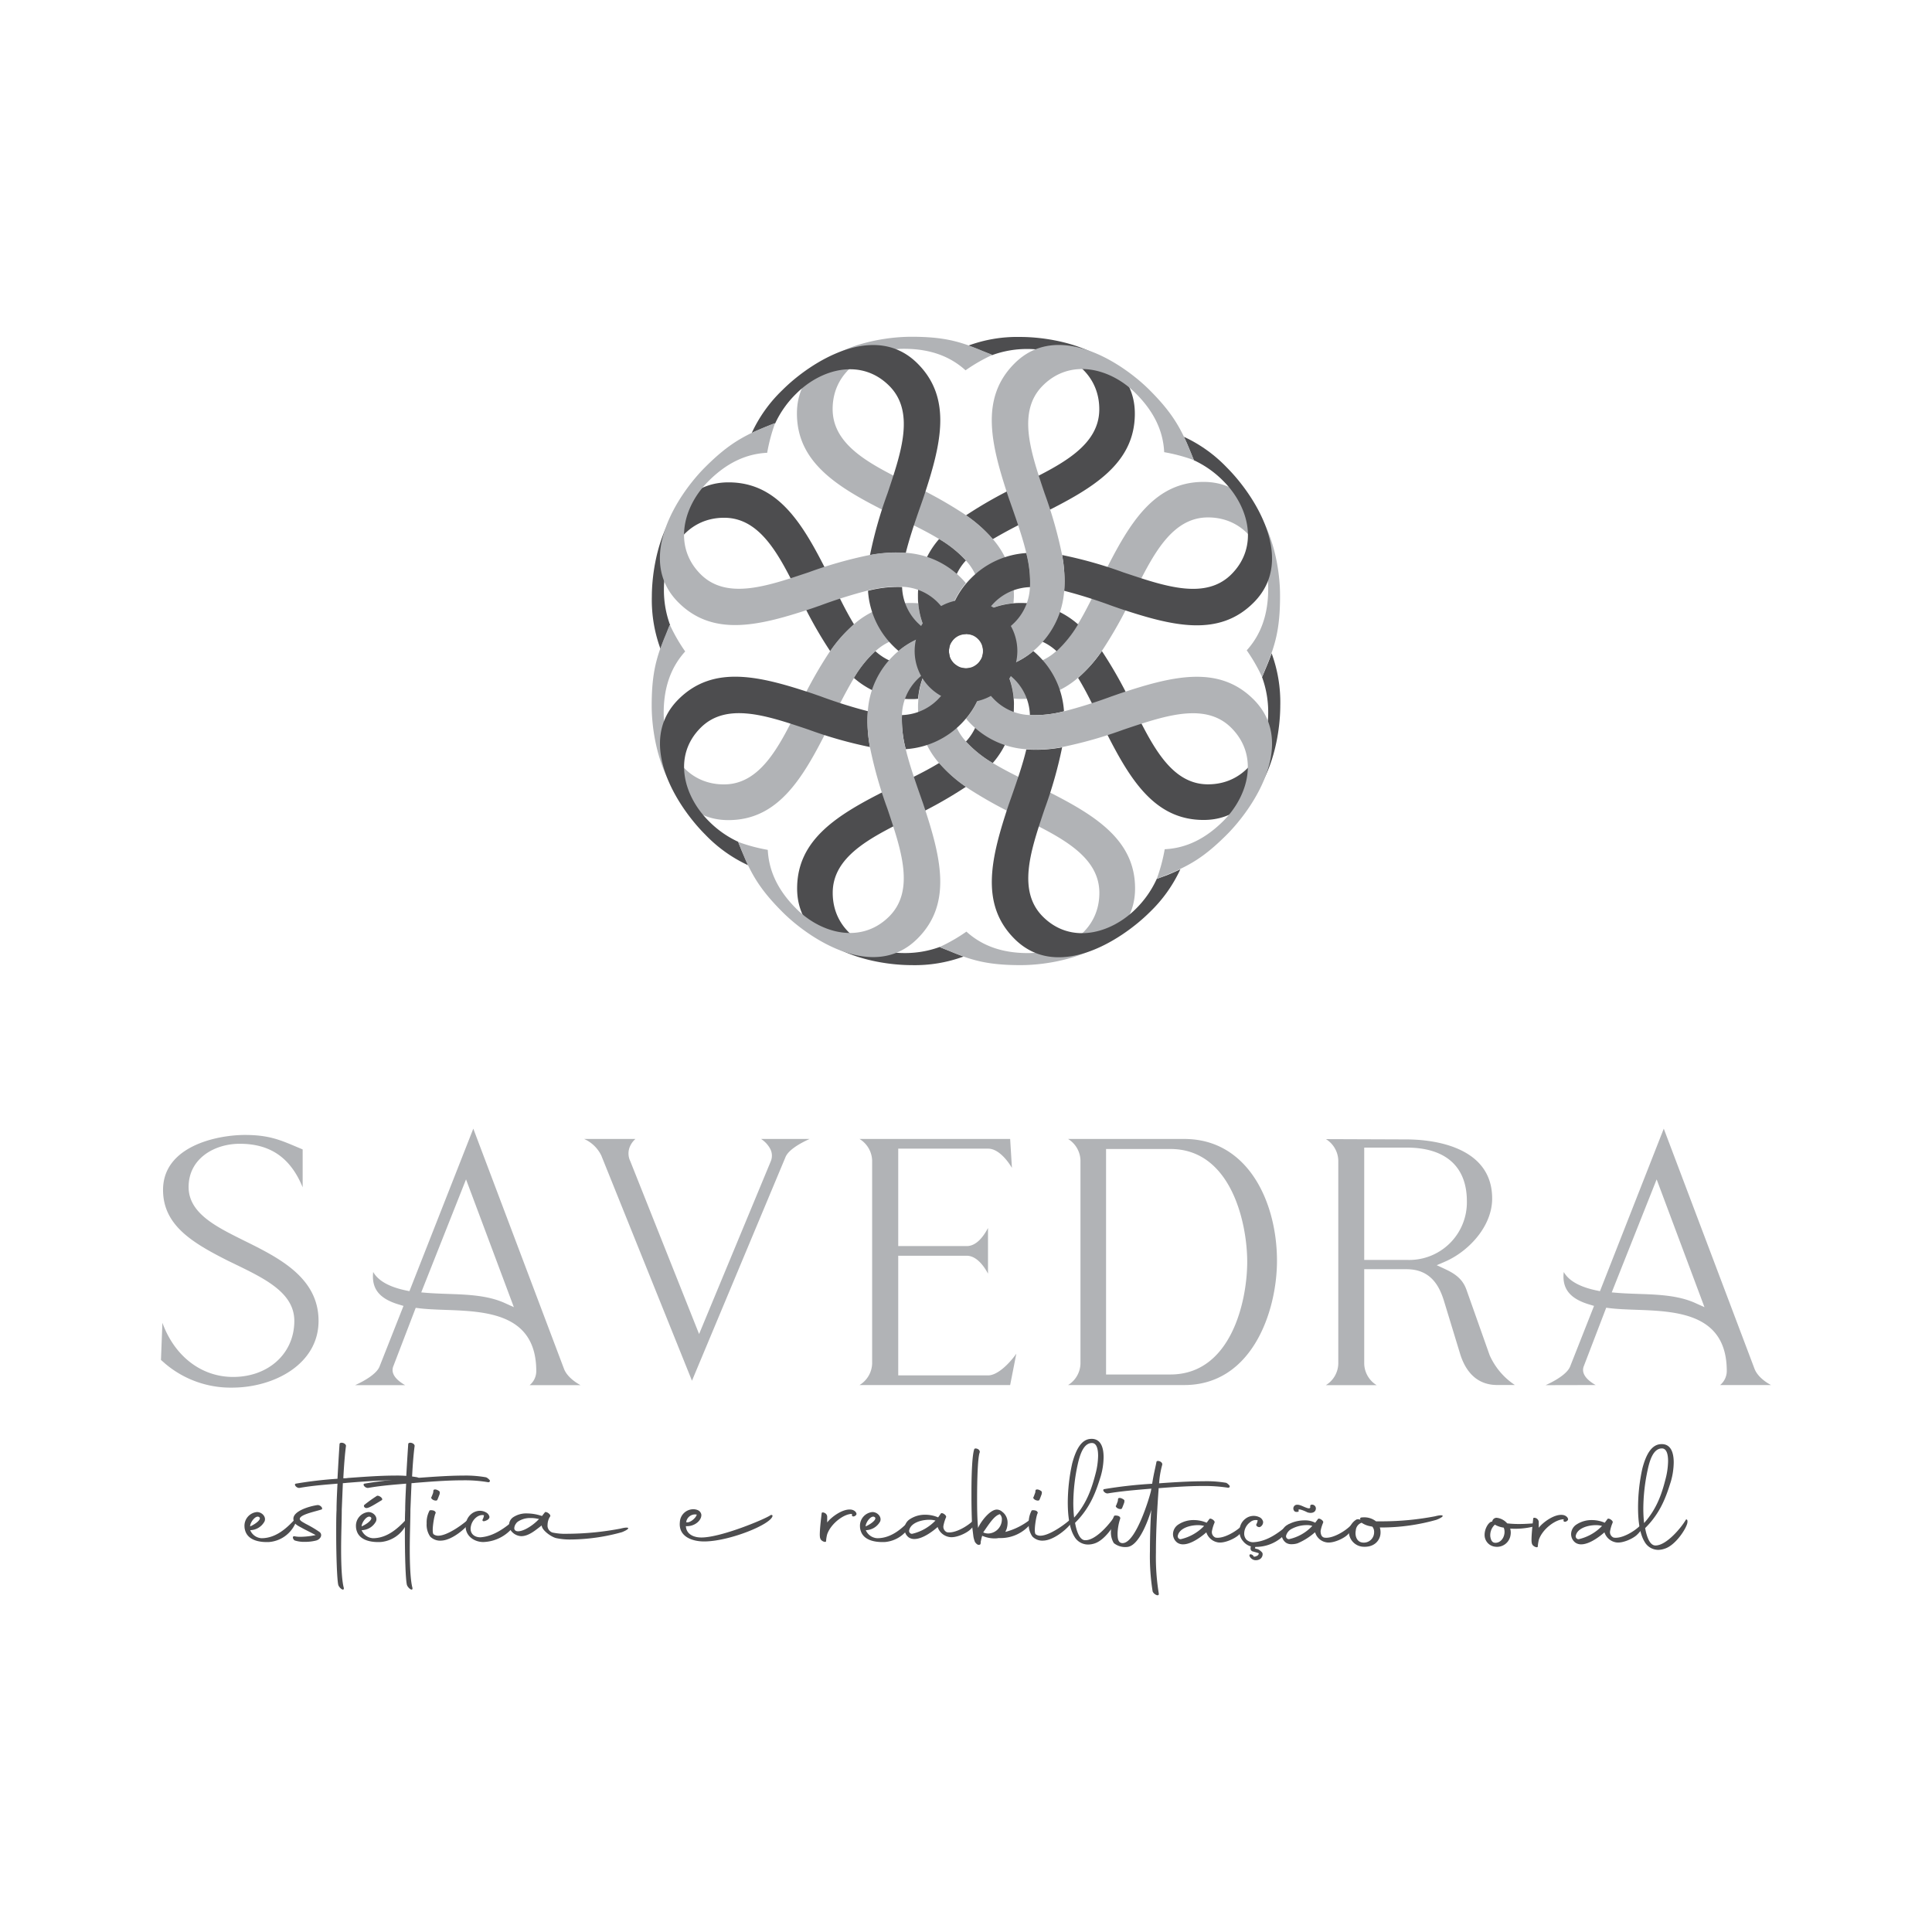 <svg id="LOGO_FINAL" data-name="LOGO FINAL" xmlns="http://www.w3.org/2000/svg" viewBox="0 0 510.24 510.24"><defs><style>.cls-1{fill:#b1b3b6;}.cls-2{fill:#4d4d4f;}.cls-3{fill:none;}.cls-4{fill:#474747;}.cls-5{fill:#5b1010;}</style></defs><path class="cls-1" d="M64.49,327.66l-.68-.34c-6.89-3.44-14-7-14-13.84,0-7.49,6.79-11.41,13.5-11.41,8.06,0,13.41,3.67,16.62,11.49v-10l0,0-1.76-.74c-4.23-1.79-7.29-3.08-13.46-3.08-7.49,0-21.65,3-21.65,14.51,0,9.38,7.8,14,17.22,18.75l1.45.7c8.24,4,16,7.7,16,15.16,0,8.57-6.8,14.79-16.17,14.79-8.42,0-15.48-5.51-18.67-14.3l-.38,9.81,1.14,1a26.73,26.73,0,0,0,17.64,6.31c11.07,0,22.84-6.18,22.84-17.62S73.7,332.21,64.49,327.66Z"/><path class="cls-1" d="M148.9,361.37,125,298.08,108.13,341l-.95-.2c-3.19-.67-7-2-8.62-4.87a10,10,0,0,0-.07,1.19c0,3.68,2.12,6,6.88,7.41l1.19.36-6.32,16c-.75,1.93-3.92,3.78-6.46,4.93H107c-2-1.15-4-2.88-3.1-5.06l5.89-15.36.9.11c2,.25,4.37.34,6.85.43,10.74.38,24.09.86,24.09,16.18a4.8,4.8,0,0,1-1.76,3.7h13.44C151.44,364.79,149.54,363.23,148.9,361.37Zm-15.68-17.28c-4.49-2-9.82-2.2-15-2.37-1.84-.07-3.66-.13-5.43-.27l-1.54-.13,11.83-29.85,12.63,33.75Z"/><path class="cls-1" d="M203.36,303.31a3.86,3.86,0,0,1,.21,3.37l-18.94,45.64-18.17-45.65a4.63,4.63,0,0,1-.13-3.79,5.59,5.59,0,0,1,1.49-2.08H154.27a9.17,9.17,0,0,1,4.54,4.39l23.94,59.46,24.65-58.94c.73-2,3.9-3.77,6.41-4.91H201A7.18,7.18,0,0,1,203.36,303.31Z"/><path class="cls-1" d="M237.22,363.24v-31.6H255.3c2.43,0,4.38,2.38,5.63,4.73V324.31c-1.13,2.14-3,4.78-5.63,4.78H237.22V303.36H261c2.39,0,4.75,2.56,6.25,5.08l-.47-7.64H227a6.93,6.93,0,0,1,3.33,5.63v53.74a6.9,6.9,0,0,1-3.33,5.62h39.78l1.63-8.28c-1.93,2.72-5,5.73-7.46,5.73Z"/><path class="cls-1" d="M312.77,300.8H282.08a6.87,6.87,0,0,1,3.27,5.63v53.74a6.84,6.84,0,0,1-3.27,5.62h30.69c18,0,24.48-19.62,24.48-32.81C337.25,317.48,329.59,300.8,312.77,300.8ZM309.11,363h-17V303.45h17c16,0,20.28,19.49,20.28,29.8S325.15,363,309.11,363Z"/><path class="cls-1" d="M393.41,357.9l-6.13-17.31c-1-2.81-3-4.19-5.54-5.38l-2.3-1.07,2.32-1c6.12-2.69,12.32-9.26,12.32-16.61,0-14.48-17.27-15.61-22.57-15.61l-21.33-.08a6.87,6.87,0,0,1,3.26,5.62v53.74a6.85,6.85,0,0,1-3.28,5.62h13.41a6.85,6.85,0,0,1-3.28-5.62v-25h11.22c6.48,0,8.69,4.7,9.8,8.23l4.3,14.1c1.15,3.77,3.77,8.25,9.8,8.25h4.67A18.36,18.36,0,0,1,393.41,357.9Zm-21.62-25.15h-11.5V303.08h11.22c10.25,0,15.89,5,15.89,14.15A15.22,15.22,0,0,1,371.79,332.75Z"/><path class="cls-1" d="M421.41,365.79c-2-1.15-4-2.88-3.1-5.06l5.89-15.36.89.11c2,.25,4.38.34,6.86.43,10.73.38,24.09.86,24.09,16.18a4.84,4.84,0,0,1-1.76,3.7h13.44c-1.86-1-3.75-2.56-4.4-4.42L439.4,298.08,422.55,341l-.95-.2c-3.18-.67-7-2-8.61-4.87a10,10,0,0,0-.08,1.19c0,3.68,2.13,6,6.88,7.41l1.19.36-6.31,16c-.76,1.93-3.92,3.78-6.47,4.93Zm16.11-54.32,12.63,33.75-2.51-1.13c-4.48-2-9.82-2.2-15-2.37-1.85-.07-3.67-.13-5.43-.27l-1.55-.13Z"/><path class="cls-2" d="M64.78,404.33a4,4,0,0,1-.21-1.21,3.63,3.63,0,0,1,3.3-3.79c1.29,0,2.5,1.25,2,2.46a4.4,4.4,0,0,1-3.79,2.33,3.46,3.46,0,0,0,3,2.12c3.92,0,6.83-2.91,8.58-4.75,1-1,.79,0,.21,1.13a8.34,8.34,0,0,1-6.71,4.62C68.78,407.37,65.62,406.91,64.78,404.33Zm1.29-1.21c1.75-.79,2.92-1.92,2.46-2.38C67.66,399.87,66,402.08,66.07,403.12Z"/><path class="cls-2" d="M77.91,405.75a6.81,6.81,0,0,0,1.38.12,20.35,20.35,0,0,0,4.08-.46c-1-.54-2.62-1.33-3.46-1.79-1.08-.63-2.25-1-2.41-2.29-.34-2.21,4.21-3.55,6.33-3.84.67-.08,1.5.71,1.17,1.13-1.54.54-5.34,1.25-5.79,2.33-.25.59.7,1,1.54,1.5a30.44,30.44,0,0,1,3.67,2.17c.91.79.12,2-1,2.25a11.69,11.69,0,0,1-2.92.33,7.94,7.94,0,0,1-2.67-.37C77.37,406.58,77,405.54,77.91,405.75Z"/><path class="cls-2" d="M88.79,405.12c0-2.42,0-4.67.09-6.29,0-2,.12-4.42.25-7-3.46.29-6.71.54-10,1.12-.79.13-1.66-.95-1-1.12a105.58,105.58,0,0,1,11-1.29c.17-3.25.37-6.55.54-9.13,0-.67,1.58-.42,1.71.42-.29,2.08-.54,5.33-.71,8.58.38,0,.79,0,1.21-.08,3.54-.25,8.29-.63,12.38-.63a30.69,30.69,0,0,1,6,.46,2.85,2.85,0,0,1,1,.84c0,.33-.17.49-.5.45a36.28,36.28,0,0,0-6.71-.5c-4.46,0-9.34.42-12.5.67a7.93,7.93,0,0,1-1,.08l-.29,7c0,2.67-.17,6.59-.17,10.38,0,4.25.17,8.33.71,10.29.12,1-1.17.09-1.46-.79C89,417.16,88.79,410.7,88.79,405.12Z"/><path class="cls-2" d="M94.22,404.33a3.75,3.75,0,0,1-.21-1.21,3.63,3.63,0,0,1,3.29-3.79c1.29,0,2.5,1.25,2,2.46a4.39,4.39,0,0,1-3.79,2.33,3.46,3.46,0,0,0,3,2.12c3.92,0,6.83-2.91,8.58-4.75,1-1,.8,0,.21,1.13a8.33,8.33,0,0,1-6.71,4.62C98.22,407.37,95.05,406.91,94.22,404.33Zm1.29-1.21c1.75-.79,2.91-1.92,2.46-2.38C97.09,399.87,95.47,402.08,95.51,403.12Zm.75-5.71a36.57,36.57,0,0,1,3.25-2.33c.37-.29,1.75.54,1.37,1.08-2.83,1.71-3.92,2.42-4.5,2C96,397.87,96.09,397.54,96.26,397.41Z"/><path class="cls-2" d="M106.93,405.12c0-2.42,0-4.67.08-6.29,0-2,.13-4.42.25-7-3.45.29-6.7.54-10,1.12-.79.13-1.67-.95-1-1.12a106.26,106.26,0,0,1,11-1.29c.17-3.25.38-6.55.55-9.13,0-.67,1.58-.42,1.7.42-.29,2.08-.54,5.33-.7,8.58.37,0,.79,0,1.21-.08,3.54-.25,8.29-.63,12.37-.63a30.63,30.63,0,0,1,6,.46,2.67,2.67,0,0,1,1,.84c0,.33-.16.49-.5.45a36.21,36.21,0,0,0-6.71-.5c-4.46,0-9.33.42-12.5.67a7.61,7.61,0,0,1-1,.08l-.29,7c0,2.67-.17,6.59-.17,10.38,0,4.25.17,8.33.71,10.29.13,1-1.16.09-1.46-.79C107.1,417.16,106.93,410.7,106.93,405.12Z"/><path class="cls-2" d="M112.68,402.33a6.61,6.61,0,0,1,.71-3.29c0-.21.46-.25,1-.13s.71.5.67.71c-.34.33-1.17,5-.55,5.58a2,2,0,0,0,1.21.38c2.59,0,7-3.34,8.25-4.59.17-.16.59.09.09,1-.79,1.46-4.59,4.76-7.46,4.88a3.69,3.69,0,0,1-3-1.08A5.51,5.51,0,0,1,112.68,402.33Zm1.25-6.92a12.45,12.45,0,0,0,.46-1.17l.08-.62c0-.25.46-.33.88-.17s.87.46.79.67a1.65,1.65,0,0,1-.12.71c-.09.21-.42,1.12-.55,1.33s-.62.17-1,0S113.73,395.58,113.93,395.41Z"/><path class="cls-2" d="M126.9,406c3.46-.25,6.46-2.46,9-4.66.25-.17.54.54.25,1.08a10.51,10.51,0,0,1-8.5,4.83c-2.42,0-4.8-1.62-4.67-4.33a4.16,4.16,0,0,1,1.5-3.09,3.64,3.64,0,0,1,2.25-.83,3.23,3.23,0,0,1,1.54.38,1.76,1.76,0,0,1,1,1.21c0,.7-.88,1-1.25,1.12s-.79,0-.5-.54a2.66,2.66,0,0,0,.29-1c-1.54-.33-3.08,1.21-3.42,2.79C123.94,404.74,125,406,126.9,406Z"/><path class="cls-2" d="M150.7,406.58a17.19,17.19,0,0,1-3.88-.38c-1.37-.37-3.75-2.12-3.75-3.33v0c-1.46,1.08-3.33,2.83-5.42,2.83a3.57,3.57,0,0,1-2.79-1.58,2.76,2.76,0,0,1-.41-1.42,2.45,2.45,0,0,1,1.08-2,6.25,6.25,0,0,1,3.79-1,12.26,12.26,0,0,1,3.25.5l.58.17c.63-.84.71-.88.71-.92.25-.46,1.67.46,1.46,1l-.08.12a4.18,4.18,0,0,0-.63,2.17,1.91,1.91,0,0,0,1.29,2,16.28,16.28,0,0,0,4,.33,76.69,76.69,0,0,0,14-1.37c.3-.08,1.84-.46,2-.13s-1.41,1-1.7,1.09A51.59,51.59,0,0,1,150.7,406.58Zm-8.42-5.34.08-.08-.5-.08a7.35,7.35,0,0,0-1.71-.17,5.82,5.82,0,0,0-3.33.92,2.37,2.37,0,0,0-1,1.75c0,.46.29.83,1,.83C138.53,404.41,141.11,402.54,142.28,401.24Z"/><path class="cls-2" d="M179.55,402a3.57,3.57,0,0,1,3.46-3.41,3,3,0,0,1,1.21.21,1.57,1.57,0,0,1,1,1.2c.13,1.5-1.75,3.21-4.08,3.05.12,2.16,2.08,3,4.08,3,5.33,0,17.13-5,18.25-5.88.21-.16.63-.08.54.25-.54,2.21-11.08,6.5-17.66,6.67C182.93,407.2,179.14,405.87,179.55,402Zm1.67,0c.92.34,2.62-1.12,2.79-2A2.37,2.37,0,0,0,181.22,402Z"/><path class="cls-2" d="M217,399.66c0-.29.42-.29.83-.08a1.19,1.19,0,0,1,.63.87l0,1.63c1-1.34,4.12-3.75,6.41-3.38,1,.17,1.54,1,1.25,1.38-.58.66-1.16.41-1.12.08l0-.33c-2.08-.05-5.54,2.5-6.54,5.37a8.92,8.92,0,0,0-.29,1.79c0,.55-1.34,0-1.5-.62C216.45,406,216.37,404.91,217,399.66Z"/><path class="cls-2" d="M227.33,404.33a3.75,3.75,0,0,1-.21-1.21,3.63,3.63,0,0,1,3.29-3.79c1.3,0,2.5,1.25,2.05,2.46a4.42,4.42,0,0,1-3.8,2.33,3.48,3.48,0,0,0,3.05,2.12c3.91,0,6.83-2.91,8.58-4.75,1-1,.79,0,.21,1.13a8.36,8.36,0,0,1-6.71,4.62C231.33,407.37,228.16,406.91,227.33,404.33Zm1.29-1.21c1.75-.79,2.92-1.92,2.46-2.38C230.21,399.87,228.58,402.08,228.62,403.12Z"/><path class="cls-2" d="M238.88,403.7a3.07,3.07,0,0,1,1.5-2.54,7.22,7.22,0,0,1,4-1.12,8.63,8.63,0,0,1,3.38.7h0l.71-1c.25-.45,1.66.46,1.37,1a10.64,10.64,0,0,0-.67,2.17,1.57,1.57,0,0,0,.92,1.75c2.13.42,5.71-1.71,7.21-3.37.71-.71,1.33.33-1,2.62-1,1-3.92,2.38-5.67,2a3.92,3.92,0,0,1-3-2.63c-1.17,1.05-3.92,3.17-6.13,3.17a2.66,2.66,0,0,1-1.5-.42A2.81,2.81,0,0,1,238.88,403.7Zm8.17-2.12a5.77,5.77,0,0,0-1.63-.21c-2.08,0-4.83.79-5.29,2.71a.76.76,0,0,0,.75,1A12.34,12.34,0,0,0,247.05,401.58Z"/><path class="cls-2" d="M257.56,407.33c-.13-.13-.13-.21-.13-.25a6,6,0,0,1-.38-1.5l-.33-2.67c-.08-2.12-.16-4.79-.16-7.5v-1.33c0-5,.2-9.88.75-11.38.12-.21.54-.21.95,0s.59.67.46.92c-.5,1.46-.67,7-.67,12.42,0,2.71.05,5.37.26,7.5.7-1.71,3.37-5.17,5.2-4.84a2.19,2.19,0,0,1,1.21.59l.21.16a3.58,3.58,0,0,1,1.17,2.75,5.61,5.61,0,0,1-.29,1.71l-.3.67a17.73,17.73,0,0,0,6.84-3.5c.41-.42.17.87-.21,1.42a10.24,10.24,0,0,1-8.17,3.7h-.33l-.17.05a7.9,7.9,0,0,1-4-.63l-.08,0-.13.42L259,407.2a1.33,1.33,0,0,1-.08.63s-.08.08-.17.12a.77.77,0,0,1-.66-.08A2.08,2.08,0,0,1,257.56,407.33ZM261,405a3.72,3.72,0,0,0,3.59-3.67,1.73,1.73,0,0,0-.38-1.25l-.12-.17H264c-1.41.46-2.5,2.13-4.33,4.79l.08.05A3.52,3.52,0,0,0,261,405Z"/><path class="cls-2" d="M271.69,402.33a6.61,6.61,0,0,1,.71-3.29c0-.21.46-.25,1-.13s.71.5.66.71c-.33.33-1.16,5-.54,5.58a2,2,0,0,0,1.21.38c2.58,0,7-3.34,8.25-4.59.17-.16.58.09.08,1-.79,1.46-4.58,4.76-7.46,4.88a3.67,3.67,0,0,1-2.95-1.08A5.51,5.51,0,0,1,271.69,402.33Zm1.25-6.92c.08-.12.37-1,.46-1.17l.08-.62c0-.25.46-.33.88-.17s.87.46.79.67a1.54,1.54,0,0,1-.13.71c-.08.21-.41,1.12-.54,1.33s-.62.17-1,0S272.73,395.58,272.94,395.41Z"/><path class="cls-2" d="M294,401c-1.56,2.2-4.86,5.84-7.41,5.77-1.29,0-2.17-1.84-2.67-4.59,4.13-4.08,5.59-8.46,6.79-12.33a18.71,18.71,0,0,0,.75-5c0-2.67-.79-5-3.41-4.84-2.38.13-3.84,2.59-4.88,6.46A48.77,48.77,0,0,0,282,396.83c0,3.37.42,6.79,1.71,8.92a4.16,4.16,0,0,0,3.62,2.16,5.43,5.43,0,0,0,1.75-.29c2.53-.8,5.07-4.41,5.76-6.25A1.33,1.33,0,0,1,294,401Zm-10.33-.19a35.87,35.87,0,0,1-.21-3.75,49,49,0,0,1,1.17-10.34c.67-3,1.67-5.5,3.63-5.62,1.29-.09,1.75,1.41,1.75,3.37a19.83,19.83,0,0,1-.67,4.71C288.4,392.79,287.11,397,283.65,400.83Z"/><path class="cls-2" d="M293.41,404.28a8,8,0,0,1,.79-3.83c0-.21.46-.26,1-.13s.71.5.66.71a13.69,13.69,0,0,0-.71,3.92c0,1,0,2.7,1.46,2.58,3.46-.29,7-12.13,7.34-13.71l.12-.67c-4,.34-7.67.63-11.46,1.25-.79.13-1.67-.95-1-1.12a117.44,117.44,0,0,1,12.67-1.42c.5-3,.63-3.21,1.13-5.71,0-.66,1.66-.21,1.54.67a23.94,23.94,0,0,0-.83,4.92c3.45-.25,7.91-.54,11.71-.54a30.82,30.82,0,0,1,6,.41,2.63,2.63,0,0,1,.95.84c0,.33-.16.49-.5.45a40.79,40.79,0,0,0-6.71-.45c-4,0-8.41.33-11.58.58v.25c-.33,4.42-.71,10.87-.71,16.79a59.62,59.62,0,0,0,.75,10.75c.17,1-1.33.29-1.62-.54a58.57,58.57,0,0,1-.71-10.71c0-4.21.17-8.25.29-10l.08-.83c-.79,2.66-3.16,9.29-6.2,9.79a4.82,4.82,0,0,1-3.71-1A5.36,5.36,0,0,1,293.41,404.28Zm1.33-6.63c.08-.12.37-.95.46-1.16l.08-.63c0-.25.46-.33.88-.16s.87.45.79.66a1.54,1.54,0,0,1-.13.71c-.08.21-.41,1.12-.54,1.33s-.62.17-1,0S294.53,397.82,294.74,397.65Z"/><path class="cls-2" d="M309.79,405.11a3.07,3.07,0,0,1,1.5-2.54,7.22,7.22,0,0,1,4-1.12,8.63,8.63,0,0,1,3.38.7h0l.71-.95c.25-.46,1.66.45,1.37.95a10.64,10.64,0,0,0-.67,2.17,1.57,1.57,0,0,0,.92,1.75c2.12.42,5.71-1.71,7.21-3.37.71-.71,1.33.33-1,2.62-1,1-3.92,2.38-5.67,2a3.92,3.92,0,0,1-2.95-2.63c-1.17,1.05-3.92,3.17-6.13,3.17a2.66,2.66,0,0,1-1.5-.42A2.81,2.81,0,0,1,309.79,405.11ZM318,403a5.77,5.77,0,0,0-1.63-.21c-2.08,0-4.83.79-5.29,2.71a.76.76,0,0,0,.75,1A12.34,12.34,0,0,0,318,403Z"/><path class="cls-2" d="M330.05,411.07c-.13-.29-.09-.54.17-.58a1,1,0,0,1,.83.46.09.09,0,0,0,0,.12.14.14,0,0,0,.08,0,.71.71,0,0,0,.59-.08.89.89,0,0,0,.62-.42c.09-.16.09-.29.13-.33h0l-.25-.12-1.33-.38a.76.76,0,0,1-.59-.54s-.08-.08,0-.13a.9.9,0,0,1,.08-.66,4,4,0,0,1-2.08-1.38,3.81,3.81,0,0,1-.92-3,3.87,3.87,0,0,1,1.46-2.87,3.52,3.52,0,0,1,3.38-.63l.42.17a1.74,1.74,0,0,1,.95,1.21,1.45,1.45,0,0,1-.75,1.33c-.37.25-1.33-.21-1-.75a2.62,2.62,0,0,0,.3-1,2.26,2.26,0,0,0-2,.54,3.8,3.8,0,0,0-1.55,3,2.37,2.37,0,0,0,.55,1.54,2.53,2.53,0,0,0,2.12.71c3.46-.25,6.46-2.46,9-4.66.25-.17.54.54.25,1.08a10.49,10.49,0,0,1-8.5,4.83h-.46l-.12.29,0,.09h0a3,3,0,0,0,.71.21,2.52,2.52,0,0,1,.83.54,1.6,1.6,0,0,1,.46.54,1.51,1.51,0,0,1-1,1.71,2.07,2.07,0,0,1-1.25.08A1.91,1.91,0,0,1,330.05,411.07Z"/><path class="cls-2" d="M338.47,405.15a2.93,2.93,0,0,1,1.5-2.41,9,9,0,0,1,4.54-1.21,5.8,5.8,0,0,1,2.84.62h0l.71-.95c.25-.46,1.66.45,1.37.95a10.64,10.64,0,0,0-.66,2.17c0,.71.16,1.54.91,1.75,2.13.42,5.71-1.71,7.21-3.37.71-.71,1.34.33-1,2.62-1,1-3.91,2.38-5.66,2a3.73,3.73,0,0,1-2.88-2.54l-.08-.09a16.79,16.79,0,0,1-4.54,2.88,4.82,4.82,0,0,1-1.59.25,2.55,2.55,0,0,1-1.5-.38A2.8,2.8,0,0,1,338.47,405.15Zm8-2.08.13-.08a4.46,4.46,0,0,0-1.54-.21,8.5,8.5,0,0,0-4.09,1.08,2.91,2.91,0,0,0-1.29,1.63.76.76,0,0,0,.75,1A11.87,11.87,0,0,0,346.51,403.07Zm-3.5-4c.13.21-.66.33-1,.12a1,1,0,0,1,.29-1.75c.83-.2,1.75.38,2.54.67.33.12,1.25.54,1.25-.13-.08-.24,0-.54.25-.58a1,1,0,0,1,1.21,1.13c-.13,1-1.25,1.21-2.25.87C345,399.24,342.47,398.07,343,399Z"/><path class="cls-2" d="M363.4,401.78c.54,0,1.13,0,1.75,0A74.6,74.6,0,0,0,379,400.45c.3-.09,1.84-.46,2-.13s-1.42,1-1.71,1.08a53.33,53.33,0,0,1-13.67,2c-.42,0-.83,0-1.21,0a4.38,4.38,0,0,1,.13,2c-.3,1.67-1.8,3.33-4.71,3.08a4,4,0,0,1-3.55-3.37,4,4,0,0,1,2-3.83,1.65,1.65,0,0,1,1,.08l0,0c-.17-.46,0-.62.62-.62A5,5,0,0,1,363.4,401.78Zm-3.67.46-.12-.09a2.3,2.3,0,0,0-1.54,2c-.3,1.5.29,3,1.62,3.21a2.71,2.71,0,0,0,3.21-2.62,2.24,2.24,0,0,0-.46-1.55l-.58-.12A5.9,5.9,0,0,1,359.73,402.24Z"/><path class="cls-2" d="M398.84,403.7a3.82,3.82,0,0,1,.08,1.79,3.6,3.6,0,0,1-4,3,3.12,3.12,0,0,1-2.79-2.54c-.29-1.75.79-3.76,1.75-4.09.08,0,.12,0,.21,0a1.15,1.15,0,0,1,1.29-1,4.28,4.28,0,0,1,2.67,1.46,27.49,27.49,0,0,0,3.08.17c2,0,3.58-.17,4-.17,1.21,0,.91.5-.08.83A20.29,20.29,0,0,1,398.84,403.7Zm-5.25,2.12c.2,1.21.66,1.67,1.45,1.63,1.84-.09,2.76-2.46,2.09-4a6.61,6.61,0,0,1-2.34-.79l-.08.08A3.78,3.78,0,0,0,393.59,405.82Z"/><path class="cls-2" d="M404.92,401.07c0-.29.42-.29.84-.08a1.22,1.22,0,0,1,.62.87l0,1.63c1-1.34,4.13-3.75,6.42-3.38,1,.17,1.54,1,1.25,1.38-.58.66-1.17.41-1.13.08l.05-.33c-2.09,0-5.55,2.5-6.55,5.37a10.89,10.89,0,0,0-.29,1.79c0,.55-1.33,0-1.5-.62C404.42,407.4,404.34,406.32,404.92,401.07Z"/><path class="cls-2" d="M414.93,405.11a3.07,3.07,0,0,1,1.5-2.54,7.24,7.24,0,0,1,4-1.12,8.63,8.63,0,0,1,3.38.7h0l.71-.95c.25-.46,1.66.45,1.37.95a10.64,10.64,0,0,0-.66,2.17,1.55,1.55,0,0,0,.91,1.75c2.13.42,5.71-1.71,7.21-3.37.71-.71,1.34.33-1,2.62-1,1-3.91,2.38-5.67,2a3.92,3.92,0,0,1-2.95-2.63c-1.17,1.05-3.92,3.17-6.13,3.17a2.66,2.66,0,0,1-1.5-.42A2.81,2.81,0,0,1,414.93,405.11ZM423.1,403a5.77,5.77,0,0,0-1.63-.21c-2.08,0-4.83.79-5.29,2.71a.76.76,0,0,0,.75,1A12.34,12.34,0,0,0,423.1,403Z"/><path class="cls-2" d="M437.94,409.32a4.16,4.16,0,0,1-3.62-2.16c-1.29-2.13-1.71-5.55-1.71-8.92a47.94,47.94,0,0,1,1.13-10.38c1-3.87,2.49-6.33,4.87-6.46,2.62-.17,3.42,2.17,3.42,4.84a19.11,19.11,0,0,1-.75,5c-1.21,3.87-2.67,8.25-6.8,12.33.5,2.75,1.38,4.55,2.67,4.59,3,.08,7.09-5,8.08-6.8.13-.2.59-.08.38.92-.38,1.63-3.17,5.84-5.92,6.71A5.43,5.43,0,0,1,437.94,409.32ZM434,398.49a36,36,0,0,0,.2,3.75c3.46-3.84,4.76-8.05,5.67-11.63a19.83,19.83,0,0,0,.67-4.71c0-2-.46-3.46-1.75-3.37-2,.12-3,2.62-3.63,5.62A49,49,0,0,0,434,398.49Z"/><path class="cls-2" d="M176.87,165.14l0,0H177a26.62,26.62,0,0,1-1.66-9.55c0-9.37,5.47-18.85,15.92-18.85,9.55,0,14.52,9.93,19.33,19.54l.47,1a112.14,112.14,0,0,0,8.22,14.73,37,37,0,0,1,6.29-7.08c-2.13-3.47-4.06-7.46-6-11.54l-1-2c-6.58-13.15-13.09-24-26.17-24-16,0-20.25,19.76-20.25,30.22a37.42,37.42,0,0,0,2.29,13.77c.42-1.18.89-2.38,1.43-3.66Z"/><path class="cls-2" d="M333.36,178.73l.05,0h-.14a26.71,26.71,0,0,1,1.66,9.56c0,9.37-5.47,18.85-15.91,18.85-9.55,0-14.52-9.93-19.33-19.55l-.47-.94A114.49,114.49,0,0,0,291,171.94a37,37,0,0,1-6.29,7.08c2.13,3.46,4.05,7.45,6,11.53l1,2c6.58,13.15,13.08,24,26.17,24,16,0,20.24-19.77,20.24-30.22a37.46,37.46,0,0,0-2.28-13.78c-.42,1.19-.89,2.39-1.43,3.66Z"/><path class="cls-2" d="M261.91,93.69l0,0v.14a26.71,26.71,0,0,1,9.56-1.66c9.37,0,18.85,5.47,18.85,15.92,0,9.55-9.93,14.52-19.55,19.32l-.94.47a113.37,113.37,0,0,0-14.73,8.23,36.62,36.62,0,0,1,7.08,6.29,128.84,128.84,0,0,1,11.53-6l2-1c13.15-6.57,24-13.08,24-26.16,0-16-19.77-20.25-30.22-20.25a37.44,37.44,0,0,0-13.78,2.29c1.19.42,2.39.89,3.66,1.43Z"/><path class="cls-2" d="M248.32,250.18l0,0v-.14a26.62,26.62,0,0,1-9.55,1.66c-9.37,0-18.85-5.47-18.85-15.91,0-9.55,9.93-14.52,19.54-19.33l.95-.47a114.49,114.49,0,0,0,14.73-8.22,37,37,0,0,1-7.08-6.29c-3.47,2.13-7.46,4.05-11.54,6l-2,1c-13.15,6.58-24,13.08-24,26.17,0,16,19.77,20.24,30.22,20.24a37.4,37.4,0,0,0,13.77-2.28c-1.18-.43-2.38-.89-3.66-1.43Z"/><path class="cls-3" d="M251.9,162.15a10.47,10.47,0,0,1,2.76-.42,10.19,10.19,0,0,1,3.63.69,21.4,21.4,0,0,0,.59-4.93,13.93,13.93,0,0,0-3.76-9.47,13.93,13.93,0,0,0-3.76,9.47A20.79,20.79,0,0,0,251.9,162.15Z"/><path class="cls-3" d="M245,175.21a10.13,10.13,0,0,1-.59-3.27,10.24,10.24,0,0,1,.59-3.28,21.43,21.43,0,0,0-4.37-.48,13.93,13.93,0,0,0-9.47,3.76,14,14,0,0,0,9.47,3.76A20.75,20.75,0,0,0,245,175.21Z"/><path class="cls-3" d="M258.29,181.45a10.19,10.19,0,0,1-3.63.7,10.08,10.08,0,0,1-2.76-.43,20.88,20.88,0,0,0-.54,4.67,13.89,13.89,0,0,0,3.76,9.46,13.89,13.89,0,0,0,3.76-9.46A21.49,21.49,0,0,0,258.29,181.45Z"/><path class="cls-3" d="M264.54,168.79l-.15.22a9.77,9.77,0,0,1,.48,2.93,10.21,10.21,0,0,1-.48,2.93l.15.22a21.06,21.06,0,0,0,5,.61,13.93,13.93,0,0,0,9.46-3.76,13.89,13.89,0,0,0-9.46-3.76A20.57,20.57,0,0,0,264.54,168.79Z"/><path class="cls-2" d="M245,175.21a20.75,20.75,0,0,1-4.37.49,14,14,0,0,1-9.47-3.76,30.6,30.6,0,0,0-5.67,7.08,22.59,22.59,0,0,0,15.14,5.61c.63,0,1.24,0,1.84-.09a20.47,20.47,0,0,1,2.73-8.67C245.16,175.66,245.11,175.43,245,175.21Z"/><path class="cls-1" d="M242.51,159.33c-.6-.05-1.21-.08-1.84-.08a22.59,22.59,0,0,0-15.14,5.61h0a37,37,0,0,0-6.29,7.08A112.14,112.14,0,0,0,211,186.67l-.47.94c-4.81,9.62-9.78,19.55-19.33,19.55-10.45,0-15.92-9.48-15.92-18.85,0-6.73,1.88-12.07,5.68-16.26a44.81,44.81,0,0,1-4-6.93h-.13l0,0-1,2.46c-.54,1.28-1,2.48-1.43,3.66-1.52,4.29-2.29,8.38-2.29,15.13,0,10.45,4.23,30.22,20.25,30.22,13.08,0,19.59-10.89,26.17-24l1-2a128.84,128.84,0,0,1,6-11.53,30.6,30.6,0,0,1,5.67-7.08,13.93,13.93,0,0,1,9.47-3.76,21.43,21.43,0,0,1,4.37.48c.07-.21.12-.44.2-.65A20.47,20.47,0,0,1,242.51,159.33Z"/><path class="cls-1" d="M317.87,127.27c-13.09,0-19.59,10.88-26.17,24l-1,2c-2,4.08-3.89,8.07-6,11.54a31.33,31.33,0,0,1-5.68,7.08h0a13.93,13.93,0,0,1-9.46,3.76,21.06,21.06,0,0,1-5-.61,20.36,20.36,0,0,1,3.18,9.45c.61.05,1.22.09,1.85.09A22.61,22.61,0,0,0,284.71,179h0a37,37,0,0,0,6.29-7.08,114.49,114.49,0,0,0,8.22-14.73l.47-1c4.81-9.61,9.78-19.54,19.33-19.54,10.45,0,15.91,9.48,15.91,18.85,0,6.72-1.87,12.06-5.67,16.25a45,45,0,0,1,4,6.93h.14l-.05,0,1-2.46c.54-1.27,1-2.47,1.43-3.66,1.52-4.29,2.28-8.38,2.28-15.12C338.11,147,333.88,127.27,317.87,127.27Z"/><path class="cls-2" d="M255.12,148a30.81,30.81,0,0,0-7.08-5.67,22.59,22.59,0,0,0-5.61,15.14c0,.63,0,1.24.08,1.84a20.47,20.47,0,0,0,2.73,8.68,10.19,10.19,0,0,1,6.3-5.74l.36-.12a20.79,20.79,0,0,1-.54-4.66A13.93,13.93,0,0,1,255.12,148Z"/><path class="cls-1" d="M262.2,142.35a36.62,36.62,0,0,0-7.08-6.29,113.37,113.37,0,0,0-14.73-8.23l-.95-.47c-9.61-4.8-19.54-9.77-19.54-19.32,0-10.45,9.48-15.92,18.85-15.92,6.72,0,12.06,1.88,16.25,5.68a44.81,44.81,0,0,1,6.93-4v-.14l0,0-2.46-1c-1.27-.54-2.47-1-3.66-1.43-4.29-1.53-8.38-2.29-15.12-2.29-10.45,0-30.22,4.23-30.22,20.25,0,13.08,10.88,19.59,24,26.16l2,1c4.07,2,8.06,3.89,11.53,6a30.81,30.81,0,0,1,7.08,5.67h0a13.93,13.93,0,0,1,3.76,9.47,21.4,21.4,0,0,1-.59,4.93l.09,0a20.45,20.45,0,0,1,9.34-3.12c0-.6.09-1.21.09-1.84a22.59,22.59,0,0,0-5.61-15.14"/><path class="cls-4" d="M264.54,168.79l-.2,0a1.21,1.21,0,0,1,.05.18Z"/><path class="cls-2" d="M269.57,159.25c-.63,0-1.24,0-1.85.08a20.45,20.45,0,0,0-9.34,3.12,10.2,10.2,0,0,1,6,6.38l.2,0a20.57,20.57,0,0,1,5-.61,13.89,13.89,0,0,1,9.46,3.76,31.33,31.33,0,0,0,5.68-7.08A22.61,22.61,0,0,0,269.57,159.25Z"/><path d="M264.34,175.05l.2,0-.15-.22A1.21,1.21,0,0,1,264.34,175.05Z"/><path class="cls-2" d="M267.72,184.54a20.36,20.36,0,0,0-3.18-9.45l-.2,0a10.18,10.18,0,0,1-6,6.37.32.32,0,0,1-.09,0,21.49,21.49,0,0,1,.59,4.94,13.89,13.89,0,0,1-3.76,9.46,30.89,30.89,0,0,0,7.08,5.68,22.61,22.61,0,0,0,5.61-15.14C267.81,185.76,267.77,185.15,267.72,184.54Z"/><path class="cls-1" d="M275.75,208.52l-2-1c-4.08-2-8.07-3.89-11.53-6a30.89,30.89,0,0,1-7.08-5.68h0a13.89,13.89,0,0,1-3.76-9.46,20.88,20.88,0,0,1,.54-4.67l-.36-.11a10.22,10.22,0,0,1-6.3-5.74,20.47,20.47,0,0,0-2.73,8.67c0,.61-.08,1.22-.08,1.85A22.61,22.61,0,0,0,248,201.53h0a37,37,0,0,0,7.08,6.29A114.49,114.49,0,0,0,269.85,216l.94.47c9.62,4.81,19.55,9.78,19.55,19.33,0,10.44-9.48,15.91-18.85,15.91-6.73,0-12.07-1.87-16.26-5.67a45,45,0,0,1-6.93,4v.14l0,0,2.46,1c1.28.54,2.48,1,3.66,1.43,4.3,1.52,8.38,2.28,15.13,2.28,10.45,0,30.22-4.23,30.22-20.24C299.79,221.6,288.9,215.1,275.75,208.52Z"/><path class="cls-2" d="M258.27,181.36a19.3,19.3,0,0,0-1.56-4.15c-.52.58-1,1.18-1.59,1.71A22.47,22.47,0,0,0,258.27,181.36Z"/><path d="M258.38,162.45l-.09,0s0,.07,0,.1A.41.41,0,0,0,258.38,162.45Z"/><path d="M258.29,181.45a.32.32,0,0,0,.09,0l-.11-.06S258.28,181.42,258.29,181.45Z"/><path class="cls-2" d="M262.1,171.94c-.53.57-1.13,1.07-1.71,1.59a19.35,19.35,0,0,0,3.95,1.52,1.21,1.21,0,0,0,.05-.18A21.58,21.58,0,0,0,262.1,171.94Z"/><path class="cls-5" d="M251.54,181.61l.36.11c0-.12,0-.25.07-.36Z"/><path class="cls-2" d="M259.74,173.23c-.43.68-.91,1.31-1.38,2-.64.47-1.27.95-1.95,1.38.11.21.2.43.3.65a19.3,19.3,0,0,1,1.56,4.15l.11.06a10.18,10.18,0,0,0,6-6.37,19.35,19.35,0,0,1-3.95-1.52C260.17,173.43,260,173.34,259.74,173.23Z"/><path class="cls-2" d="M248.14,171.94a21.69,21.69,0,0,1,1.71-1.6c.21.11.44.19.65.31.42-.69.91-1.31,1.38-2,.64-.47,1.26-1,2-1.38-.12-.21-.2-.44-.31-.65a21.69,21.69,0,0,1,1.6-1.71,23.07,23.07,0,0,0-3.15-2.44l-.43-.25a10.19,10.19,0,0,0-6.3,5.74c-.08.21-.13.44-.2.65.22.05.44.07.66.13A23.07,23.07,0,0,0,248.14,171.94Z"/><path class="cls-2" d="M258.36,168.7a24.65,24.65,0,0,1,2,1.64c.58.52,1.18,1,1.71,1.6a22.89,22.89,0,0,0,2.29-2.93,1.21,1.21,0,0,0-.05-.18,10.2,10.2,0,0,0-6-6.38.41.41,0,0,1-.11.07,22.47,22.47,0,0,0-3.15,2.44,21.58,21.58,0,0,1,1.59,1.71A25.16,25.16,0,0,1,258.36,168.7Z"/><path class="cls-2" d="M253.83,176.56c-.69-.43-1.31-.91-2-1.38-.47-.64-1-1.27-1.38-2-.21.11-.44.2-.65.3a21.58,21.58,0,0,1-1.71-1.59,22.47,22.47,0,0,0-2.44,3.15c-.16.25-.31.52-.46.78a10.22,10.22,0,0,0,6.3,5.74l.43-.25a23.07,23.07,0,0,0,3.15-2.44c-.57-.53-1.08-1.13-1.6-1.71C253.63,177,253.71,176.77,253.83,176.56Z"/><path class="cls-4" d="M245.7,168.79l-.65-1.12-.13,1"/><path class="cls-2" d="M204.59,111.81v0l.09.1a26.61,26.61,0,0,1,5.59-7.93c6.62-6.63,17.19-9.47,24.58-2.08,6.75,6.75,3.24,17.29-.15,27.48l-.34,1a112.26,112.26,0,0,0-4.6,16.23,36.49,36.49,0,0,1,9.45-.56c1-4,2.4-8.14,3.9-12.41l.74-2.12c4.65-13.95,7.75-26.24-1.51-35.5C231,84.66,214,95.64,206.65,103a37.33,37.33,0,0,0-8.12,11.36c1.13-.54,2.31-1,3.6-1.58Z"/><path class="cls-2" d="M305.64,232.07l0,.05-.1-.1A26.57,26.57,0,0,1,300,240c-6.63,6.62-17.2,9.46-24.58,2.08-6.76-6.76-3.25-17.29.15-27.49l.34-1a113.55,113.55,0,0,0,4.6-16.23,37.47,37.47,0,0,1-9.46.56c-.94,3.95-2.4,8.14-3.89,12.41l-.75,2.12c-4.64,13.94-7.74,26.24,1.51,35.49,11.33,11.33,28.3.34,35.69-7a37.39,37.39,0,0,0,8.12-11.36c-1.14.54-2.31,1.06-3.6,1.58Z"/><path class="cls-2" d="M315.25,121.41h.05l-.1.09a26.61,26.61,0,0,1,7.93,5.59c6.62,6.62,9.47,17.19,2.08,24.58-6.76,6.75-17.29,3.24-27.49-.16l-1-.33a112.26,112.26,0,0,0-16.23-4.6,36.49,36.49,0,0,1,.56,9.45,128.68,128.68,0,0,1,12.41,3.9l2.12.74c13.94,4.65,26.24,7.75,35.49-1.51,11.33-11.32.34-28.29-7.05-35.68a37.44,37.44,0,0,0-11.36-8.13c.55,1.14,1.06,2.32,1.58,3.6Z"/><path class="cls-2" d="M195,222.46l-.05,0,.1-.1a26.57,26.57,0,0,1-7.93-5.58c-6.63-6.63-9.47-17.2-2.08-24.58,6.75-6.76,17.29-3.25,27.49.15l1,.34a113.55,113.55,0,0,0,16.23,4.6,36.56,36.56,0,0,1-.56-9.46,127.81,127.81,0,0,1-12.41-3.9l-2.12-.74c-13.95-4.65-26.24-7.74-35.5,1.51-11.32,11.33-.34,28.3,7.05,35.68a37.39,37.39,0,0,0,11.36,8.13c-.54-1.14-1-2.31-1.58-3.6Z"/><path class="cls-3" d="M259.76,162.74A10.18,10.18,0,0,1,262,164.4a10.3,10.3,0,0,1,2.07,3,20.72,20.72,0,0,0,3.9-3.07,13.93,13.93,0,0,0,4-9.35,13.9,13.9,0,0,0-9.35,4A20.88,20.88,0,0,0,259.76,162.74Z"/><path class="cls-3" d="M245.68,167.13a9.42,9.42,0,0,1,4.63-4.63,21.07,21.07,0,0,0-2.75-3.44,13.92,13.92,0,0,0-9.35-4,13.92,13.92,0,0,0,4,9.35A21.5,21.5,0,0,0,245.68,167.13Z"/><path class="cls-3" d="M250.63,180.91a10.15,10.15,0,0,1-3-2.08,9.86,9.86,0,0,1-1.65-2.25,20.58,20.58,0,0,0-3.69,2.92,13.9,13.9,0,0,0-4,9.35,13.93,13.93,0,0,0,9.35-4A20.72,20.72,0,0,0,250.63,180.91Z"/><path class="cls-3" d="M264,176.37l-.26,0a9.19,9.19,0,0,1-4.15,4.15,2.21,2.21,0,0,1-.05.25,20.89,20.89,0,0,0,3.13,4,13.91,13.91,0,0,0,9.35,4,13.91,13.91,0,0,0-4-9.35A21.15,21.15,0,0,0,264,176.37Z"/><path class="cls-2" d="M245.68,167.13a21.5,21.5,0,0,1-3.44-2.75,13.92,13.92,0,0,1-4-9.35,30.82,30.82,0,0,0-9,1,22.54,22.54,0,0,0,6.74,14.67c.44.45.9.85,1.36,1.25a20.49,20.49,0,0,1,8.07-4.21C245.44,167.52,245.58,167.33,245.68,167.13Z"/><path class="cls-1" d="M239.2,146a36.49,36.49,0,0,0-9.45.56,112.26,112.26,0,0,0-16.23,4.6l-1,.33c-10.2,3.4-20.74,6.91-27.49.16-7.39-7.39-4.55-18,2.08-24.58,4.75-4.76,9.85-7.21,15.5-7.49a45.6,45.6,0,0,1,2.06-7.73l-.09-.1v0l-2.46,1c-1.29.53-2.47,1-3.6,1.58-4.12,2-7.55,4.31-12.32,9.08-7.39,7.39-18.37,24.36-7.05,35.68,9.26,9.26,21.55,6.16,35.5,1.51l2.12-.74a127.81,127.81,0,0,1,12.41-3.9,30.82,30.82,0,0,1,9-1h0a13.92,13.92,0,0,1,9.35,4,21.07,21.07,0,0,1,2.75,3.44,5,5,0,0,1,.6-.32,20.49,20.49,0,0,1,4.21-8.07c-.39-.46-.8-.92-1.24-1.36A22.59,22.59,0,0,0,239.2,146"/><path class="cls-2" d="M268,179.5a13.91,13.91,0,0,1,4,9.35,30.88,30.88,0,0,0,9-1,22.61,22.61,0,0,0-6.74-14.67c-.44-.44-.9-.85-1.37-1.24a20.52,20.52,0,0,1-8.93,4.43A21.15,21.15,0,0,1,268,179.5Z"/><path class="cls-1" d="M331.07,184.72c-9.25-9.25-21.55-6.16-35.49-1.51l-2.12.74a128.68,128.68,0,0,1-12.41,3.9,30.92,30.92,0,0,1-9,1h0a13.91,13.91,0,0,1-9.35-4,20.89,20.89,0,0,1-3.13-4,20.5,20.5,0,0,1-4.43,8.94c.39.47.8.93,1.24,1.37A22.61,22.61,0,0,0,271,197.87h0a37.47,37.47,0,0,0,9.46-.56,113.55,113.55,0,0,0,16.23-4.6l1-.34c10.2-3.4,20.73-6.91,27.49-.15,7.39,7.38,4.54,17.95-2.08,24.58-4.76,4.75-9.86,7.21-15.5,7.48a45,45,0,0,1-2.07,7.74l.1.1,0-.05,2.47-1c1.29-.52,2.46-1,3.6-1.58,4.11-1.95,7.54-4.3,12.31-9.07C331.41,213,342.4,196.05,331.07,184.72Z"/><path class="cls-4" d="M264,176.37l-.17-.11-.09.16Z"/><path class="cls-1" d="M272,155a13.93,13.93,0,0,1-4,9.35,20.72,20.72,0,0,1-3.9,3.07l0,.09a10.17,10.17,0,0,1-.29,8.72l.17.11a20.52,20.52,0,0,0,8.93-4.43,17.77,17.77,0,0,0,1.37-1.25A22.59,22.59,0,0,0,281.05,156h0a36.93,36.93,0,0,0-.56-9.45,113.55,113.55,0,0,0-4.6-16.23l-.34-1c-3.4-10.19-6.91-20.73-.15-27.48,7.38-7.39,18-4.55,24.58,2.08,4.75,4.75,7.21,9.85,7.48,15.5a45.4,45.4,0,0,1,7.74,2.06l.1-.09h-.05l-1-2.47c-.52-1.28-1-2.46-1.58-3.6-2-4.11-4.3-7.54-9.07-12.31-7.39-7.39-24.36-18.37-35.69-7-9.25,9.26-6.15,21.55-1.51,35.5l.75,2.12c1.49,4.27,2.95,8.45,3.89,12.41a30.85,30.85,0,0,1,1,9"/><path d="M259.44,180.66l.11.16a2.21,2.21,0,0,0,.05-.25Z"/><path class="cls-2" d="M259.44,180.66a10.17,10.17,0,0,1-8.72.29l-.09,0a20.72,20.72,0,0,1-3.07,3.9,13.93,13.93,0,0,1-9.35,4,30.89,30.89,0,0,0,1,9,22.64,22.64,0,0,0,14.68-6.74c.44-.45.85-.9,1.24-1.37a20.5,20.5,0,0,0,4.43-8.94Z"/><path class="cls-1" d="M237.29,171.94c-.46.39-.92.8-1.36,1.24a22.56,22.56,0,0,0-6.74,14.67,36.56,36.56,0,0,0,.56,9.46,112.26,112.26,0,0,0,4.6,16.23l.34,1c3.39,10.2,6.9,20.73.15,27.49-7.39,7.38-18,4.54-24.58-2.08-4.76-4.76-7.21-9.86-7.49-15.5a44.93,44.93,0,0,1-7.73-2.07l-.1.1.05,0,1,2.47c.53,1.29,1,2.46,1.58,3.6,2,4.11,4.31,7.54,9.08,12.31,7.39,7.39,24.36,18.38,35.68,7,9.26-9.25,6.16-21.55,1.51-35.49l-.74-2.12c-1.5-4.27-2.95-8.46-3.9-12.41a30.89,30.89,0,0,1-1-9,13.9,13.9,0,0,1,4-9.35,20.58,20.58,0,0,1,3.69-2.92,3.65,3.65,0,0,1-.18-.34,10.18,10.18,0,0,1-.39-8.51,20.49,20.49,0,0,0-8.07,4.21"/><path class="cls-5" d="M245.68,167.13c-.1.2-.24.39-.32.6.29-.07.58-.16.87-.22C246,167.39,245.86,167.25,245.68,167.13Z"/><path class="cls-5" d="M259.3,174.29c.23.07.45.17.67.25a25.46,25.46,0,0,0-.27-2.6C259.58,172.72,259.48,173.51,259.3,174.29Z"/><path class="cls-5" d="M259.3,169.58c.18.79.28,1.57.4,2.36a25.76,25.76,0,0,0,.27-2.6C259.75,169.41,259.53,169.52,259.3,169.58Z"/><path class="cls-4" d="M264.13,167.54l0-.09-.08.06Z"/><path d="M250.63,180.91l.09,0,0-.13Z"/><path class="cls-5" d="M245.75,176.24a3.65,3.65,0,0,0,.18.34l.3-.21Z"/><path class="cls-2" d="M262.68,159.06a13.9,13.9,0,0,1,9.35-4,30.85,30.85,0,0,0-1-9,22.56,22.56,0,0,0-14.67,6.74c-.44.44-.85.9-1.24,1.36a20.49,20.49,0,0,0-4.21,8.07,5,5,0,0,0-.6.32c.12.18.26.36.38.55a21.91,21.91,0,0,0-.51,3.95c.78,0,1.56,0,2.34.08.08.23.18.45.24.68.79-.19,1.57-.29,2.36-.41.78.12,1.57.22,2.35.41.07-.23.17-.45.25-.68.78,0,1.56-.11,2.33-.08h0a22.83,22.83,0,0,0-.5-3.95c.06-.1.14-.2.21-.31A20.88,20.88,0,0,1,262.68,159.06Z"/><path class="cls-2" d="M250.72,181a10.17,10.17,0,0,0,8.72-.29l.16-.09a21.87,21.87,0,0,0,.45-3.7,22.77,22.77,0,0,1-2.33-.08c-.08-.22-.18-.44-.25-.67-.78.18-1.57.28-2.35.4-.79-.12-1.57-.22-2.36-.4-.06.23-.17.45-.24.67a22.87,22.87,0,0,1-2.34.08,21.68,21.68,0,0,0,.51,3.95Z"/><path class="cls-2" d="M245.36,167.73a10.18,10.18,0,0,0,.39,8.51l.48.13a22.83,22.83,0,0,0,4,.5c0-.77,0-1.55.08-2.33.23-.08.45-.18.68-.25-.19-.78-.29-1.57-.41-2.35.12-.79.22-1.57.41-2.36-.23-.06-.45-.17-.68-.24,0-.78-.11-1.56-.08-2.34a21.91,21.91,0,0,0-4,.51C245.94,167.57,245.65,167.66,245.36,167.73Z"/><path class="cls-2" d="M259.7,171.94a25.46,25.46,0,0,1,.27,2.6,20.24,20.24,0,0,1,.08,2.33,22.81,22.81,0,0,0,3.7-.45l.09-.16a10.17,10.17,0,0,0,.29-8.72l-.12,0a21.9,21.9,0,0,0-4-.51,20.33,20.33,0,0,1-.08,2.34A25.76,25.76,0,0,1,259.7,171.94Z"/><path class="cls-4" d="M250.69,163.05s.32-1.24.33-1.25l-.78.6"/><path class="cls-2" d="M255.12,185.49a13.56,13.56,0,1,1,13.56-13.55A13.57,13.57,0,0,1,255.12,185.49Zm0-18a4.49,4.49,0,1,0,4.48,4.49A4.49,4.49,0,0,0,255.12,167.45Z"/></svg>